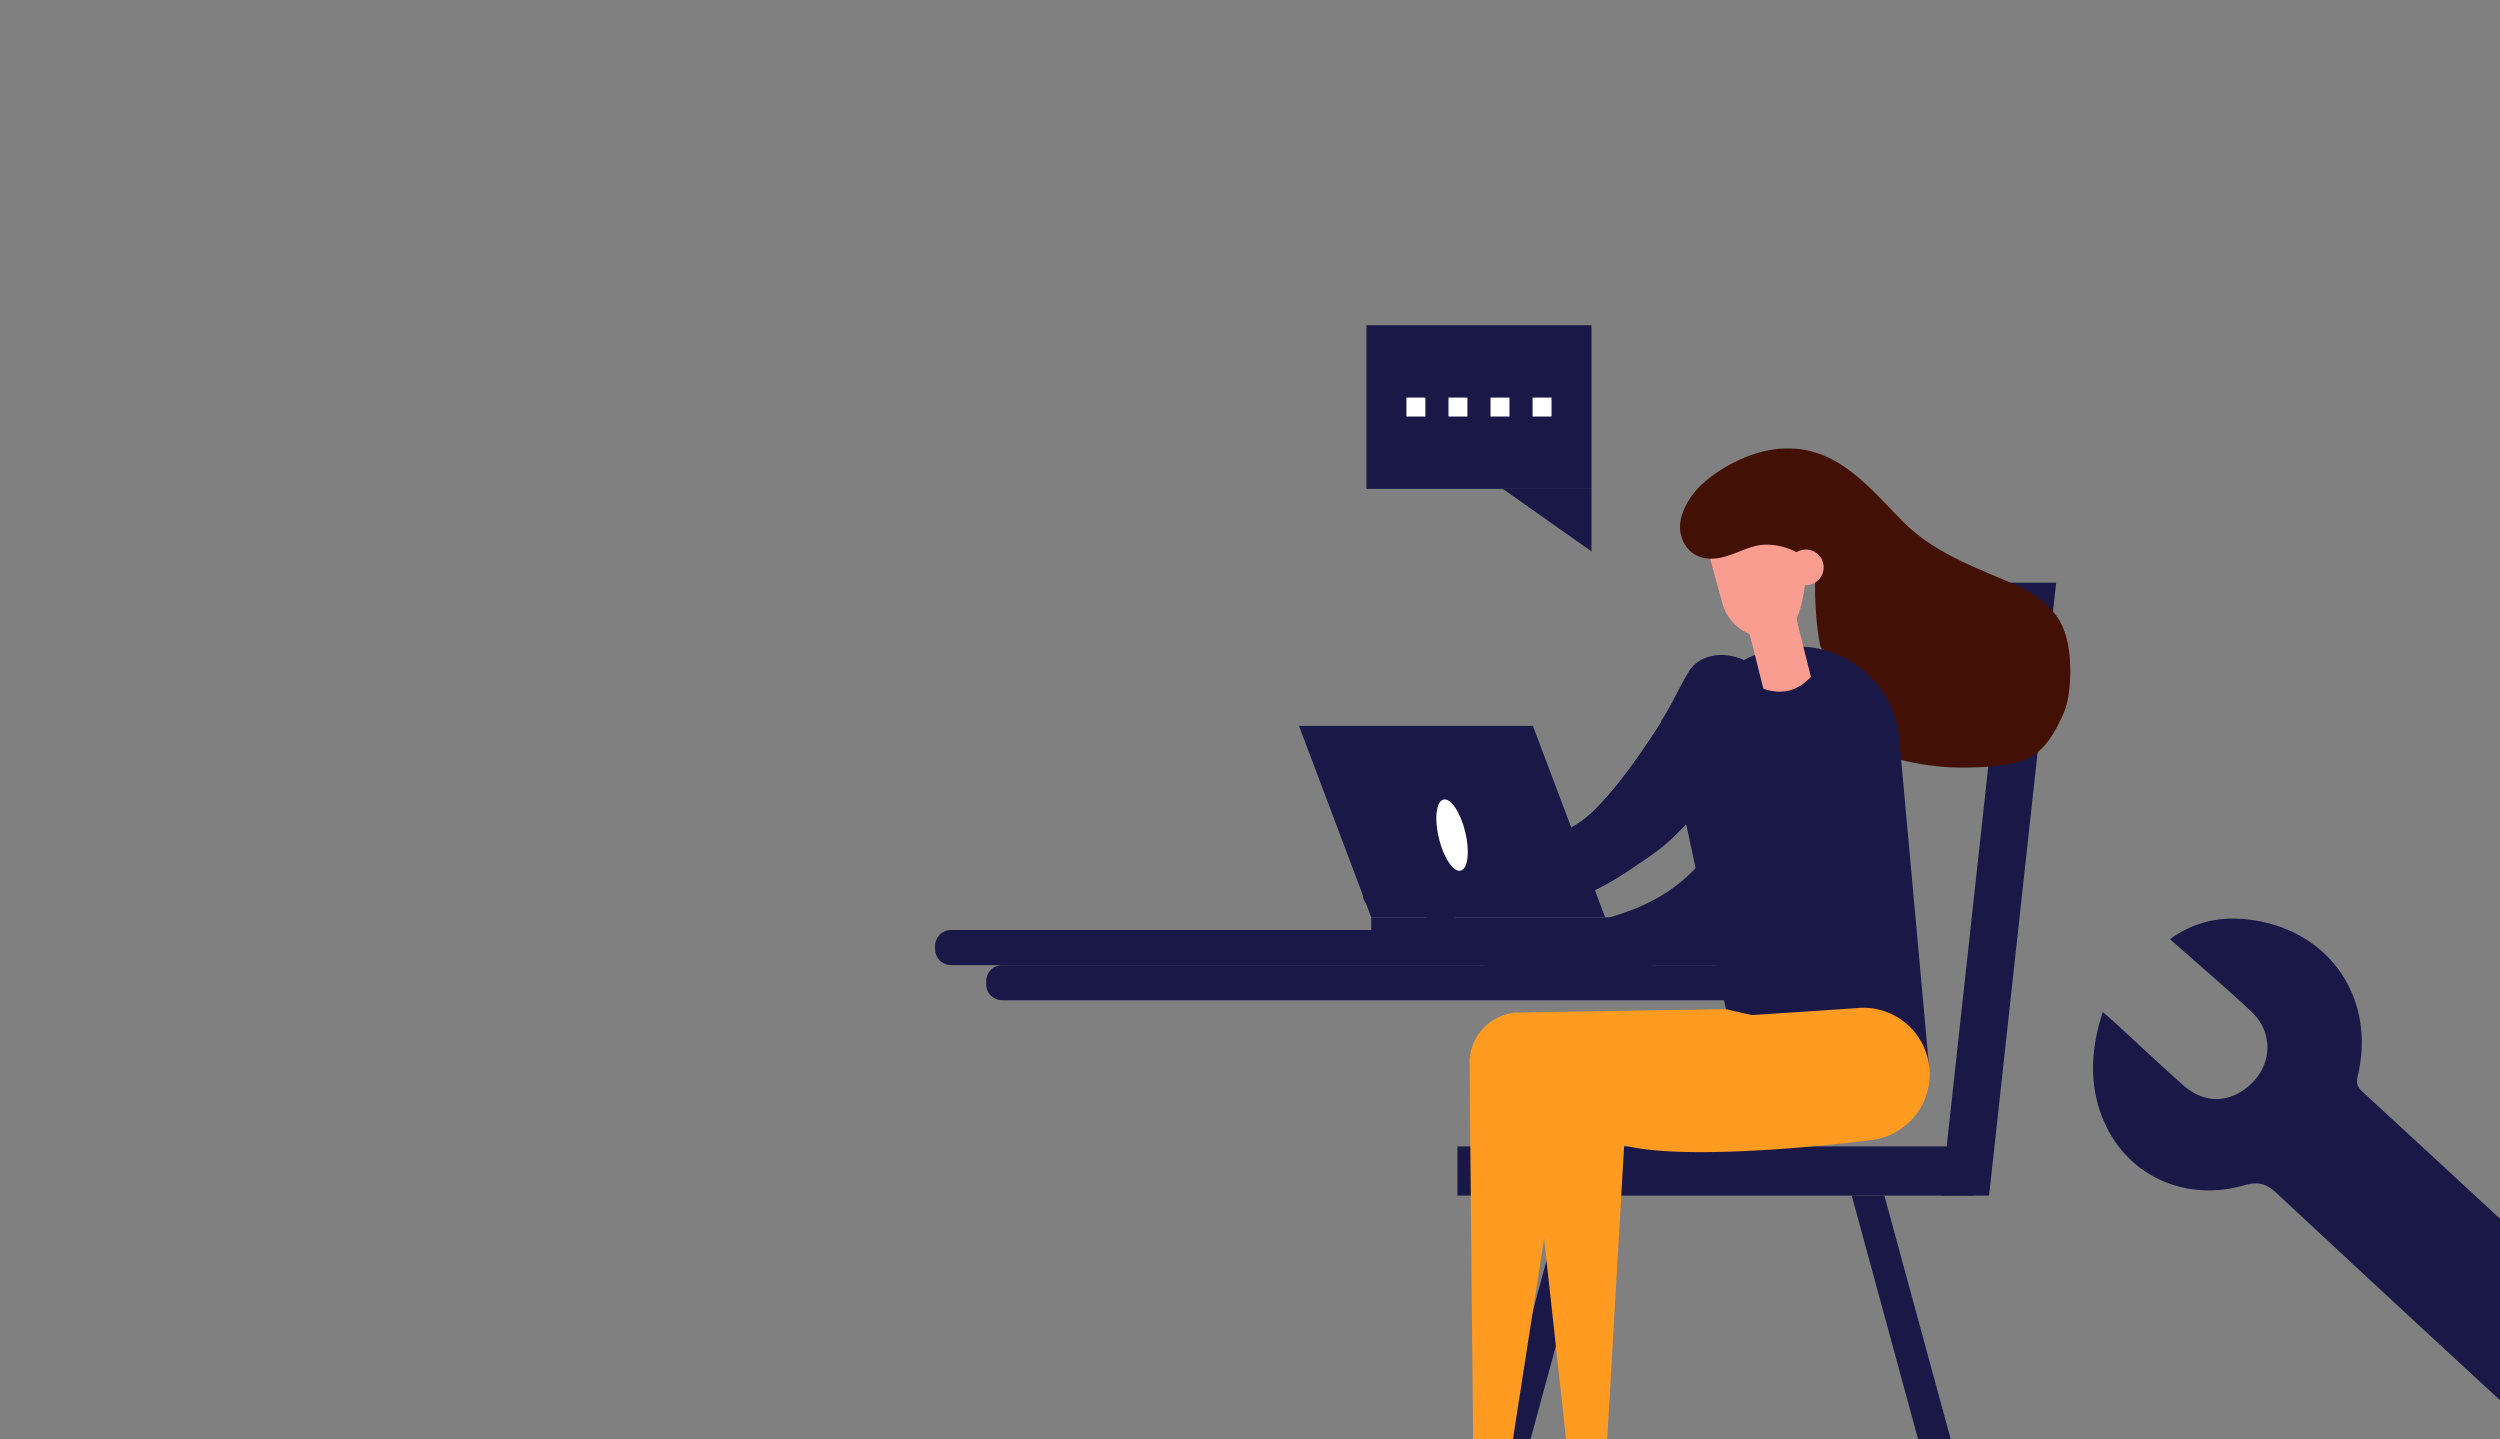 <svg xmlns="http://www.w3.org/2000/svg" xmlns:xlink="http://www.w3.org/1999/xlink" width="1730" height="996.115" viewBox="0 0 1730 996.115">
  <rect x="0" y="0" width="1730" height="996.115" fill="#808080" stroke="none"/>
  <defs>
    <clipPath id="clip-path">
      <rect id="Rectangle_216" data-name="Rectangle 216" width="464.119" height="547.276" transform="translate(1265.881 569.218)" fill="none"/>
    </clipPath>
    <clipPath id="clip-path-2">
      <rect id="Rectangle_224" data-name="Rectangle 224" width="1730" height="996.115" transform="translate(0 120.379)" fill="none"/>
    </clipPath>
  </defs>
  <g id="Group_2406" data-name="Group 2406" transform="translate(0 -120.379)">
    <g id="Group_2403" data-name="Group 2403">
      <g id="Group_2402" data-name="Group 2402" clip-path="url(#clip-path)">
        <path id="Path_3456" data-name="Path 3456" d="M1924.677,1254.436c-15.165-13.962-29.775-27.362-44.315-40.838-4.038-3.742-8.1-7.5-11.75-11.611-13.155-14.822-13.127-32.885-.141-47.008,13.338-14.506,31.932-16.643,47.3-3.729,17.086,14.357,33.074,30.024,49.444,45.224,2.2,2.045,3.841,4.7,6.7,8.263,15.017-32.385,13.394-61.454-4.967-88.983-23.1-34.638-60.6-47.063-99.909-33.611-4.968,1.7-7.955.989-11.648-2.433q-110.178-102.081-220.6-203.9c-3.369-3.108-4.514-5.724-3.325-10.6,13.065-53.631-19.175-101.128-74.163-108.343-18.828-2.471-37.405.27-55.692,13.394,19.113,16.929,38,33.01,56.126,49.909,16.32,15.214,14.681,38.8-2.794,52.726-14.018,11.168-30.32,10.782-44.4-1.757-16.47-14.677-32.538-29.808-48.808-44.721-1.985-1.821-4.084-3.521-6.626-5.7-8.771,27.1-9.848,53.452,2.278,78.79,17.076,35.679,56.347,52.477,95.457,41.112,9.319-2.708,15.232-1.431,22.455,5.3q107.429,100.178,215.717,199.429c6.678,6.128,8.735,11.457,6.979,20.517-3.861,19.919-1.886,39.653,8.057,57.793,15.079,27.508,39.725,39.549,69.955,41.216a93.873,93.873,0,0,0,48.667-10.434" fill="#191847"/>
      </g>
    </g>
    <path id="Path_3457" data-name="Path 3457" d="M1343.38,947.728h33.067l46.43-424.143H1389.81Z" fill="#191847"/>
    <path id="Path_3458" data-name="Path 3458" d="M1082.448,947.73l-45.964,168.764h22.584l45.964-168.764Z" fill="#191847"/>
    <path id="Path_3459" data-name="Path 3459" d="M1281.406,947.73l45.955,168.764h22.584L1303.991,947.73Z" fill="#191847"/>
    <rect id="Rectangle_217" data-name="Rectangle 217" width="357.422" height="34.021" transform="translate(1008.546 913.707)" fill="#191847"/>
    <g id="Group_2405" data-name="Group 2405">
      <g id="Group_2404" data-name="Group 2404" clip-path="url(#clip-path-2)">
        <path id="Path_3460" data-name="Path 3460" d="M1016.967,854.03l0-.055a35.063,35.063,0,0,1,32.586-32.933l196.754-3.157.055-.006a45.961,45.961,0,0,1,49.032,42.672c1.757,25.323-42.675,49.032-42.678,49.032s-124.511,9.827-172.783-5.452l-39.07,251.332h-21.1s-2.851-300.342-2.792-301.433" fill="#ff9b21"/>
        <path id="Path_3461" data-name="Path 3461" d="M1256.135,523.471c-.468,14.349,1.3,33.9,3.465,43.573,1.82,8.126,17.047,9.522,21.3,16.679a86.547,86.547,0,0,1,12.062,45.693c-.107,5.3,4.613,8.976,9.178,11.68s9.725,4.227,14.879,5.488a174.33,174.33,0,0,0,44.456,4.946c12.35-.218,25.146-.964,37.08-4.34,15.1-4.271,23.8-20.175,29.6-33.557s5.956-41.891.58-55.621c-7.629-19.484-43.164,30.523-60.223,18.4-7.346-19.412-28.315-34.853-48.058-41.256-14.313-4.642-49.275-11.854-64.322-11.689" fill="#431006"/>
        <path id="Path_3462" data-name="Path 3462" d="M1063.65,708.8l45.309,24.474c-.392.218-.8.425-1.2.628a161.084,161.084,0,0,1-39.977,13.77A233.233,233.233,0,0,1,1028.1,752.1c-11.14.375-22.906.27-38.158-.325-13.787-.533-27.2-1.424-37.352-2.129a9.622,9.622,0,0,1-3.977-1.146,10.962,10.962,0,0,1-5.6-9.742c.007-5.751,4.188-10.55,9.521-10.925,14.823-1.12,26.1-2.1,36.541-3.217,14.237-1.5,25.558-3.057,35.606-4.882a197.416,197.416,0,0,0,32.985-8.589c2.028-.74,4.016-1.529,5.979-2.343" fill="#191847"/>
        <path id="Path_3463" data-name="Path 3463" d="M1219.387,586.517l-21.722-11.733a34.147,34.147,0,0,1,11.868,3.846,35.886,35.886,0,0,1,3.148,1.909,34.454,34.454,0,0,1,6.706,5.978" fill="#191847"/>
        <path id="Path_3464" data-name="Path 3464" d="M1222.195,622.034c-13.718,17.39-27.706,34.818-42.925,51.965-7.666,8.554-15.5,17.072-24.162,25.29a239.806,239.806,0,0,1-28.159,23.341,162.812,162.812,0,0,1-33.309,18.043,169.327,169.327,0,0,1-35.786,9.629,274.935,274.935,0,0,1-34.941,3.078c-11.428.354-22.671.244-33.792-.126l-.934-30.64c10.7-.954,21.277-2.16,31.588-3.756a238.321,238.321,0,0,0,29.8-6.334,128.074,128.074,0,0,0,26.294-10.661,118.192,118.192,0,0,0,22.368-16.057c13.886-12.532,26.252-28.573,38.089-45.712,11.829-17.154,23.131-35.371,34.34-53.845,7.386-12.075,25.883-13.93,40.7-3.828,14.8,10.087,19.847,28.127,10.83,39.613" fill="#191847"/>
        <path id="Path_3465" data-name="Path 3465" d="M1223.994,623.452c-4.875,6.182-9.541,12.047-14.086,17.69L1197.8,634.6l-17.651,21.468,10.543,8.3-.005.011c-3.194,3.743-6.412,7.434-9.7,11.139-7.39,8.234-15.439,17.012-24.3,25.431-9.862,9.386-23.319,17.427-32.6,23.9-1.551,1.089-.035-4.522-1.615-3.5l-.424-9.043-115.7,32.254.565,11.321c-5.7-.016-11.632-.137-17.879-.335l-2.145-.078-1.059-34.946,2.149-.193c11.555-1.024,21.841-2.252,31.442-3.733a235.2,235.2,0,0,0,29.509-6.274,126.1,126.1,0,0,0,25.822-10.466c7.7-4.226,18.026-9.3,25.1-15.669,2-1.8,10.854,2.161,10.854,2.161l53.8-53.592-15.108-13.2c7.534-11.659,12.461-23.218,19.3-34.5,7.356-12.029,25.032-15.007,40.253-6.785a42.174,42.174,0,0,1,3.7,2.259c8.726,5.95,14.55,14.669,15.99,23.936a24.36,24.36,0,0,1-4.655,18.983" fill="#191847"/>
        <path id="Path_3466" data-name="Path 3466" d="M1222.195,622.034c-13.718,17.39-27.706,34.818-42.925,51.965-7.666,8.554-15.5,17.072-24.162,25.29a239.806,239.806,0,0,1-28.159,23.341,162.812,162.812,0,0,1-33.309,18.043,169.327,169.327,0,0,1-35.786,9.629,274.935,274.935,0,0,1-34.941,3.078c-11.428.354-22.671.244-33.792-.126l-.934-30.64c10.7-.954,21.277-2.16,31.588-3.756a238.321,238.321,0,0,0,29.8-6.334,128.074,128.074,0,0,0,26.294-10.661,118.192,118.192,0,0,0,22.368-16.057c13.886-12.532,26.252-28.573,38.089-45.712,11.829-17.154,23.131-35.371,34.34-53.845,7.386-12.075,25.883-13.93,40.7-3.828,14.8,10.087,19.847,28.127,10.83,39.613" fill="#191847"/>
        <path id="Path_3467" data-name="Path 3467" d="M1235.175,568.329h0A85.379,85.379,0,0,0,1163.7,676.211l30.661,142.507c38.8,9.171,76.665,15.9,140.457,38.733L1314.587,635.1a70.638,70.638,0,0,0-79.412-66.772" fill="#191847"/>
        <path id="Path_3468" data-name="Path 3468" d="M1056.521,867.2l-.007-.055a35.065,35.065,0,0,1,30.111-35.993c.257-.036,197.119-13.065,197.119-13.065l.054-.008a45.962,45.962,0,1,1,10.927,91.272s-122.247,15.93-170.814,3.682l-13.944,241.6-22.026.375s-31.376-286.715-31.42-287.806" fill="#ff9b21"/>
        <path id="Path_3469" data-name="Path 3469" d="M1144.684,746.768l47.4,20.118c-.369.255-.759.5-1.134.739a161.167,161.167,0,0,1-38.51,17.457,233.248,233.248,0,0,1-39.092,8.125c-11.056,1.419-22.78,2.417-38.02,3.254-13.776.762-27.213,1.132-37.387,1.382a9.636,9.636,0,0,1-4.067-.768,10.964,10.964,0,0,1-6.486-9.174c-.531-5.727,3.181-10.9,8.455-11.77,14.653-2.505,25.784-4.539,36.079-6.628,14.033-2.831,25.158-5.44,34.991-8.2a197.555,197.555,0,0,0,32.035-11.644c1.949-.927,3.855-1.9,5.733-2.893" fill="#191847"/>
        <path id="Path_3470" data-name="Path 3470" d="M1288.273,610.426l-22.726-9.645a34.146,34.146,0,0,1,12.176,2.716,35.8,35.8,0,0,1,3.313,1.6,34.55,34.55,0,0,1,7.237,5.324" fill="#191847"/>
        <path id="Path_3471" data-name="Path 3471" d="M1294.4,645.523c-12.027,18.6-24.321,37.261-37.865,55.76-6.83,9.235-13.835,18.45-21.685,27.443A239.768,239.768,0,0,1,1209,754.6a162.732,162.732,0,0,1-31.471,21.086,169.264,169.264,0,0,1-34.726,12.941,275.107,275.107,0,0,1-34.5,6.341c-11.344,1.423-22.548,2.367-33.654,3.041l-3.8-30.417c10.567-1.953,20.98-4.145,31.1-6.7a238.5,238.5,0,0,0,29.075-9.1,128.086,128.086,0,0,0,25.179-13.079,118.186,118.186,0,0,0,20.764-18.083c12.651-13.779,23.459-30.908,33.637-49.082s19.714-37.383,29.142-56.826c6.22-12.715,24.463-16.295,40.16-7.627,15.677,8.657,22.4,26.143,14.5,38.424" fill="#191847"/>
        <path id="Path_3472" data-name="Path 3472" d="M1296.322,646.766c-4.274,6.611-8.369,12.888-12.366,18.933l-12.666-5.376-15.56,23.029,11.275,7.274-.005.01c-2.829,4.027-5.687,8-8.615,12-6.586,8.891-13.776,18.384-21.805,27.6a242.706,242.706,0,0,1-26.1,26.124c-1.443,1.229-2.893,2.418-4.371,3.583l-2.952-15.154-112.169,42.959,1.623,11.217c-5.67.518-11.593.954-17.831,1.343l-2.143.124-4.33-34.693,2.121-.395c11.409-2.1,21.534-4.289,30.954-6.663a235.239,235.239,0,0,0,28.791-9.012,126.13,126.13,0,0,0,24.727-12.841,115.7,115.7,0,0,0,20.372-17.738q2.733-2.965,5.422-6.236l8.736,7.155,48.544-58.4-18.544-11.317c6.409-12.315,12.495-24.691,18.243-36.563,6.2-12.665,23.516-17.287,39.44-10.529a42.319,42.319,0,0,1,3.9,1.9c9.245,5.106,15.861,13.24,18.163,22.331a24.363,24.363,0,0,1-2.855,19.336" fill="#191847"/>
        <path id="Path_3473" data-name="Path 3473" d="M1294.4,645.523c-12.027,18.6-24.321,37.261-37.865,55.76-6.83,9.235-13.835,18.45-21.685,27.443A239.768,239.768,0,0,1,1209,754.6a162.732,162.732,0,0,1-31.471,21.086,169.264,169.264,0,0,1-34.726,12.941,275.107,275.107,0,0,1-34.5,6.341c-11.344,1.423-22.548,2.367-33.654,3.041l-3.8-30.417c10.567-1.953,20.98-4.145,31.1-6.7a238.5,238.5,0,0,0,29.075-9.1,128.086,128.086,0,0,0,25.179-13.079,118.186,118.186,0,0,0,20.764-18.083c12.651-13.779,23.459-30.908,33.637-49.082s19.714-37.383,29.142-56.826c6.22-12.715,24.463-16.295,40.16-7.627,15.677,8.657,22.4,26.143,14.5,38.424" fill="#191847"/>
        <path id="Path_3474" data-name="Path 3474" d="M1207.639,546.553l12.621,50.452q19.11,6.564,32.874-8.225l-12.623-50.452Z" fill="#f99d91"/>
        <path id="Path_3475" data-name="Path 3475" d="M1208.779,551.125l3.131,12.514a36.995,36.995,0,0,0,17.955.855c.344-.075.689-.15,1.031-.235a22.542,22.542,0,0,0,13.644-9.816l-2.888-11.542Z" fill="#f99d91"/>
        <path id="Path_3476" data-name="Path 3476" d="M1182.127,502.467l9.842,35.683a32.22,32.22,0,0,0,37.3,22.74,18.15,18.15,0,0,0,12.143-8.647,54.388,54.388,0,0,0,5.506-15.462c2.274-10.039,3.687-19.618.575-29.429l-4.368-10.6-54.367-8.925Z" fill="#f99d91"/>
        <path id="Path_3477" data-name="Path 3477" d="M1396.253,525.851c-28.586-12.948-56.978-21.829-79.915-45.027-19.967-20.194-40.321-45.655-70.384-49.57a70.483,70.483,0,0,0-23.808,1.078c-15,3.217-30.883,11.5-42.5,21.511-7.815,6.736-14.229,15.72-16.528,25.9-2.253,9.98,2.338,21.66,12.374,25.647,9.134,3.628,18.414.47,27.064-2.951,6.487-2.567,13.134-5.254,20.212-5.175,10.877.121,25.179,4.858,30.572,15.113,1.93,3.669,2.5,7.887,2.881,12.015a23.979,23.979,0,0,0,.475,3.236,29.74,29.74,0,0,0,.382,10.162c3.389,13.37,19.636,18.39,33.06,17.068,28.182-2.777,33.37,10.17,36.965,35.262,8.008,55.87,110.61,20.2,102.528-28.26a32.016,32.016,0,0,0-.9-3.845c-4.452-14.991-18.373-25.768-32.486-32.161" fill="#431006"/>
        <path id="Path_3478" data-name="Path 3478" d="M1237.664,515.991a12.329,12.329,0,1,0,8.968-14.953,12.329,12.329,0,0,0-8.968,14.953" fill="#f99d91"/>
        <path id="Path_3479" data-name="Path 3479" d="M658.118,788.244h551.713V763.937H658.118A11.022,11.022,0,0,0,647.1,774.959v2.263a11.022,11.022,0,0,0,11.022,11.022" fill="#191847"/>
        <path id="Path_3480" data-name="Path 3480" d="M693.5,812.551h516.624V788.244H693.5a11.022,11.022,0,0,0-11.022,11.022v2.263A11.022,11.022,0,0,0,693.5,812.551" fill="#191847"/>
        <rect id="Rectangle_218" data-name="Rectangle 218" width="260.614" height="8.75" transform="translate(948.893 755.187)" fill="#191847"/>
        <path id="Path_3481" data-name="Path 3481" d="M948.893,755.187h161.868l-50-132.495H898.895Z" fill="#191847"/>
        <path id="Path_3482" data-name="Path 3482" d="M995.717,700.483c3.292,13.586,10.04,23.611,15.072,22.392s6.442-13.221,3.15-26.807-10.04-23.611-15.072-22.392-6.442,13.221-3.15,26.807" fill="#fff"/>
        <rect id="Rectangle_219" data-name="Rectangle 219" width="155.707" height="113.241" transform="translate(945.596 345.441)" fill="#191847"/>
        <path id="Path_3483" data-name="Path 3483" d="M1101.3,458.682v43.252l-61.339-43.252Z" fill="#191847"/>
        <rect id="Rectangle_220" data-name="Rectangle 220" width="13.107" height="13.107" transform="translate(973.251 395.508)" fill="#fff"/>
        <rect id="Rectangle_221" data-name="Rectangle 221" width="13.107" height="13.107" transform="translate(1002.348 395.508)" fill="#fff"/>
        <rect id="Rectangle_222" data-name="Rectangle 222" width="13.107" height="13.107" transform="translate(1031.445 395.508)" fill="#fff"/>
        <rect id="Rectangle_223" data-name="Rectangle 223" width="13.107" height="13.107" transform="translate(1060.541 395.508)" fill="#fff"/>
      </g>
    </g>
  </g>
</svg>
